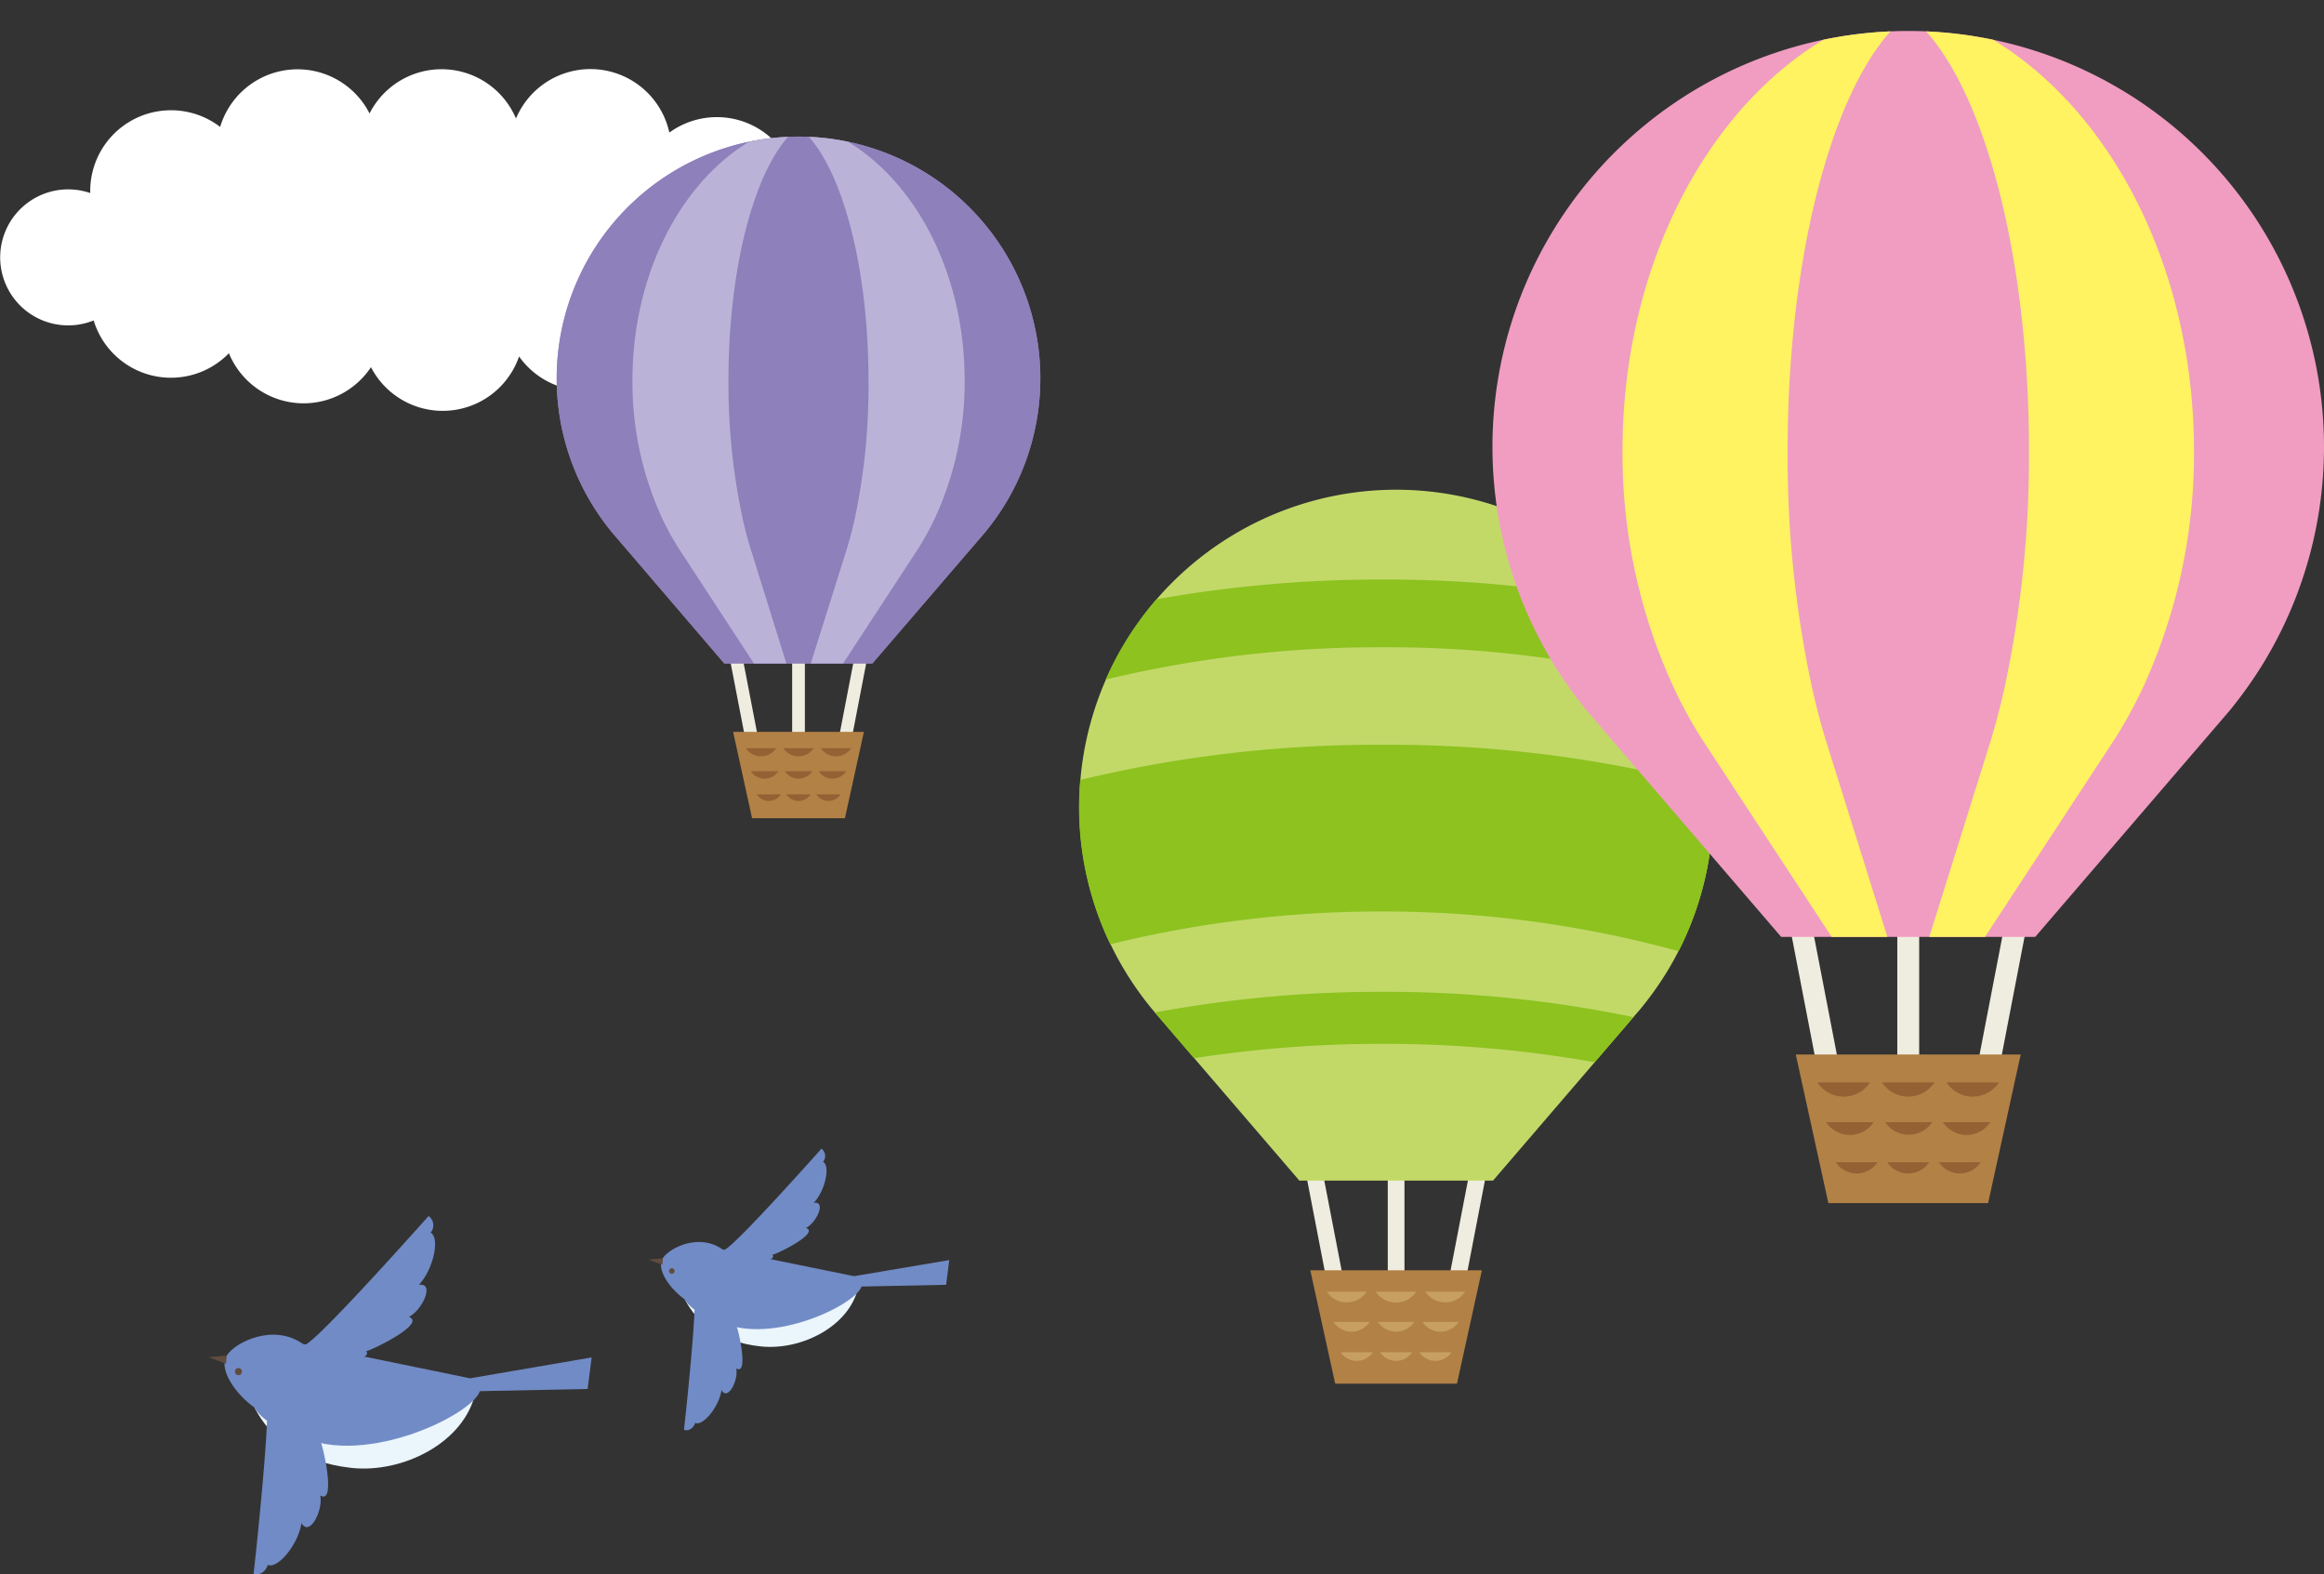 <svg xmlns="http://www.w3.org/2000/svg" width="345.19" height="233.82"><rect width="100%" height="100%" fill="#333333" stroke="none"/><defs><clipPath id="a" transform="translate(0 4.6)"><path d="M283.43 0a61.77 61.77 0 0152.76 93.88 63.76 63.76 0 01-5.07 7.12l-.37.43-28.45 33.11h-37.74l-28.44-33.11c-.12-.14-.25-.28-.37-.43a62.49 62.49 0 01-5.07-7.12A61.77 61.77 0 01283.43 0z" fill="none"/></clipPath><clipPath id="b" transform="translate(0 4.6)"><path class="b" d="M118.61 15.69a35.92 35.92 0 0130.68 54.59 36.91 36.91 0 01-2.95 4.14l-.22.26-16.54 19.25h-22L91.09 74.68l-.22-.26a35.91 35.91 0 0127.74-58.73z"/></clipPath><style>.b{fill:#8d80bb}.d{fill:#efeddf}.g{fill:#b28146}.i{fill:#946134}.l{fill:#fff362}.o{fill:#bbb3d7}.p{fill:#eaf5fc}.q{fill:#718bc6}.r{fill:#604c3f}</style></defs><path d="M119.42 28.17c-.33 0-.67 0-1 .05a12 12 0 00-19-8.53 12 12 0 00-22.78-2.09 12 12 0 00-21.75-.75 12 12 0 00-22.19 2 12 12 0 00-19.3 9.5v.32a10.1 10.1 0 10.51 18.92A12 12 0 0034 52.46a12 12 0 0021.1 2.07 12 12 0 0022-1.59 12 12 0 0019.89-.43 12 12 0 0021-4.21 10.39 10.39 0 001.37.09 10.11 10.11 0 000-20.22z" fill="#fff"/><path class="d" d="M214.975 191.184l3.597-18.646 2.435.47-3.597 18.645zm-21.247-18.162l2.435-.47 3.6 18.645-2.435.47zm12.402-.262h2.48v18.64h-2.48z"/><path d="M207.37 72.73a47.11 47.11 0 0140.23 71.59 48.66 48.66 0 01-3.87 5.44l-.28.33-21.69 25.25H193l-21.69-25.25-.28-.33a47.32 47.32 0 01-3.86-5.44 47.1 47.1 0 0140.23-71.59z" fill="#c2d968"/><path d="M164.91 140.24a47 47 0 01-4.64-20.41c0-1.36.07-2.71.18-4a188 188 0 0144.9-5.22 185.52 185.52 0 0149 6.29c.06 1 .1 2 .1 3a47 47 0 01-5.12 21.37 165.76 165.76 0 00-44-5.9 168.34 168.34 0 00-40.42 4.87zm-.68-39.32A47.22 47.22 0 01171.78 89a189.53 189.53 0 0133.57-2.93 186.1 186.1 0 0138.41 3.88 46.77 46.77 0 017.24 12.18 169.94 169.94 0 00-45.66-6 173.33 173.33 0 00-41.11 4.79zm13.13 56.24l-5.83-6.79a183.63 183.63 0 0133.82-3.07 180.82 180.82 0 0137.26 3.76l-5.75 6.7a177.56 177.56 0 00-31.51-2.73 180.61 180.61 0 00-27.99 2.13z" fill="#8dc21f"/><path class="g" d="M198.32 205.49h18.09l3.7-16.83h-25.49l3.7 16.83z"/><path d="M217.64 191.83a3.57 3.57 0 01-5.94 0zm-7.3 0a3.58 3.58 0 01-6 0zm-7.34 0a3.57 3.57 0 01-5.94 0zm13.66 4.5a3.22 3.22 0 01-5.37 0zm-6.61 0a3.22 3.22 0 01-5.37 0zm-6.61 0a3.22 3.22 0 01-5.37 0zm12.14 4.5a2.84 2.84 0 01-4.75 0zm-5.84 0a2.84 2.84 0 01-4.75 0zm-5.84 0a2.84 2.84 0 01-4.75 0z" fill="#c79f62"/><path class="d" d="M293.396 159.906l4.717-24.45 3.19.616-4.716 24.45zM265.56 136.09l3.19-.616 4.722 24.448-3.191.616zm16.25-.32h3.25v24.45h-3.25z"/><path class="g" d="M271.57 178.68h23.73l4.84-22.07h-33.41l4.84 22.07z"/><path class="i" d="M296.91 160.76a4.66 4.66 0 01-7.79 0zm-9.58 0a4.66 4.66 0 01-7.79 0zm-9.58 0a4.66 4.66 0 01-7.79 0zm17.88 5.9a4.22 4.22 0 01-7.05 0zm-8.63 0a4.22 4.22 0 01-7 0zm-8.71 0a4.22 4.22 0 01-7.05 0zm15.92 5.94a3.73 3.73 0 01-6.23 0zm-7.66 0a3.73 3.73 0 01-6.23 0zm-7.66 0a3.73 3.73 0 01-6.23 0z"/><path d="M283.43 4.6a61.77 61.77 0 0152.76 93.88 63.76 63.76 0 01-5.07 7.12l-.37.43-28.45 33.11h-37.74l-28.44-33.11c-.12-.14-.25-.28-.37-.43a62.49 62.49 0 01-5.07-7.12A61.77 61.77 0 01283.43 4.6z" fill="#f09dc1"/><g clip-path="url(#a)"><path class="l" d="M287.89 0c-12.53 2.93-22.37 31.76-22.37 66.93a162.93 162.93 0 003.57 34.94c.6 2.72 1.27 5.31 2 7.75l.15.47 11.27 36h-5.89l-23.61-36-.31-.47a68.35 68.35 0 01-4.21-7.75A83 83 0 01241 66.93c0-35.17 20.63-64 46.89-66.93z"/><path class="l" d="M279 0c12.53 2.93 22.37 31.76 22.37 66.93a163.57 163.57 0 01-3.57 34.94c-.6 2.72-1.27 5.31-2 7.75 0 .16-.1.32-.14.47l-11.27 36h5.89l23.61-36 .31-.47a70 70 0 004.21-7.75 83 83 0 007.47-34.94C325.85 31.76 305.23 2.93 279 0z"/></g><path class="d" d="M124.403 110.605l2.743-14.218 1.856.358-2.743 14.218zM108.196 96.76l1.856-.358 2.746 14.217-1.856.359zm9.464-.19h1.89v14.22h-1.89z"/><path class="g" d="M111.71 121.52h13.79l2.82-12.83h-19.43l2.82 12.83z"/><path class="i" d="M126.44 111.11a2.72 2.72 0 01-4.53 0zm-5.57 0a2.72 2.72 0 01-4.53 0zm-5.57 0a2.72 2.72 0 01-4.53 0zm10.4 3.43a2.46 2.46 0 01-4.1 0zm-5.04 0a2.46 2.46 0 01-4.1 0zm-5.04 0a2.47 2.47 0 01-4.11 0zm9.25 3.43a2.16 2.16 0 01-3.62 0zm-4.45 0a2.17 2.17 0 01-3.63 0zm-4.42 0a2.16 2.16 0 01-3.62 0z"/><path d="M118.61 20.29a35.92 35.92 0 0130.68 54.59 36.91 36.91 0 01-2.95 4.14l-.22.26-16.54 19.25h-22L91.09 79.28l-.22-.26a35.91 35.91 0 0127.74-58.73z" fill="#b089bc"/><path class="b" d="M118.61 20.29a35.92 35.92 0 0130.68 54.59 36.91 36.91 0 01-2.95 4.14l-.22.26-16.54 19.25h-22L91.09 79.28l-.22-.26a35.91 35.91 0 0127.74-58.73z"/><g clip-path="url(#b)"><path class="o" d="M121.2 17.6c-7.29 1.7-13 18.47-13 38.92a95.48 95.48 0 002.07 20.33q.52 2.37 1.17 4.5l.09.28 6.54 20.97h-3.43l-13.73-21-.18-.28a42.06 42.06 0 01-2.45-4.5 48.39 48.39 0 01-4.34-20.33c0-20.41 11.99-37.18 27.26-38.89z"/><path class="o" d="M116 17.6c7.29 1.7 13 18.47 13 38.92a94.84 94.84 0 01-2 20.34q-.53 2.37-1.17 4.5c0 .1-.06.19-.08.28l-6.61 20.96h3.43l13.73-21 .18-.28a40.36 40.36 0 002.45-4.5 48.24 48.24 0 004.35-20.33c0-20.41-12-37.18-27.28-38.89z"/></g><path class="p" d="M101.71 192.96c1.79 3.49 5.26 6.35 11.26 7s13.21-2.95 14.5-8.78z"/><path class="q" d="M126.85 189.53l14.15-2.39-.47 3.67-12.56.26c-1 2.9-14.4 9.21-21.69 4.83-3.66-1-4.6-2.94-4.6-2.94-2.35-1.7-4.22-4.55-3.24-6.09s5.4-3.79 8.86-1.32"/><path class="q" d="M107.64 185.6c1.65-.7 14-14.59 14.37-15a1.34 1.34 0 01.24 1.95c1.1.57.35 4.26-1.39 6.1 1.91-.34.44 2.93-1.14 3.71 2.06.76-4.18 3.82-5 4 .95 1.08-4.67 1.91-7.08-.76zm-4.53 6.57c.49 1.72-1.43 19.61-1.52 20.16.66.3 1.44-.26 1.67-1 1.13.51 3.55-2.38 3.91-4.89.91 1.71 2.56-1.48 2.18-3.21 1.88 1.14.38-5.65 0-6.4 1.44.04-2.65-4.44-6.24-4.66z"/><path class="r" d="M98.47 186.87l-2.12.21 2.03.76.09-.97zm.99 2.14a.414.414 0 10.66-.5.41.41 0 00-.58-.08.41.41 0 00-.08.58z"/><path class="p" d="M37.81 209.06c2.28 4.44 6.69 8.08 14.34 8.94s16.85-3.75 18.46-11.18z"/><path class="q" d="M69.82 204.7l18.06-3.1-.6 4.68-16 .33C70 210.34 53 218.38 43.68 212.8c-4.67-1.24-5.87-3.74-5.87-3.74-3-2.16-5.37-5.8-4.13-7.75s6.89-4.83 11.32-1.71"/><path class="q" d="M45.36 199.7c2.1-.89 17.83-18.58 18.3-19.1a1.7 1.7 0 01.3 2.47c1.41.73.45 5.42-1.76 7.77 2.43-.44.56 3.73-1.46 4.73 2.63 1-5.33 4.86-6.35 5.11 1.19 1.35-5.96 2.41-9.03-.98zm-5.76 8.35c.61 2.2-1.82 25-1.94 25.66.84.39 1.83-.33 2.12-1.3 1.45.65 4.52-3 5-6.23 1.17 2.18 3.26-1.89 2.78-4.08 2.39 1.45.48-7.2 0-8.15 1.82.08-3.39-5.62-7.96-5.9z"/><path class="r" d="M33.68 201.31l-2.69.26 2.58.97.11-1.23zm1.32 2.71a.52.52 0 00.73.11.53.53 0 00.11-.74.54.54 0 00-.74-.11.53.53 0 00-.1.74z"/></svg>
